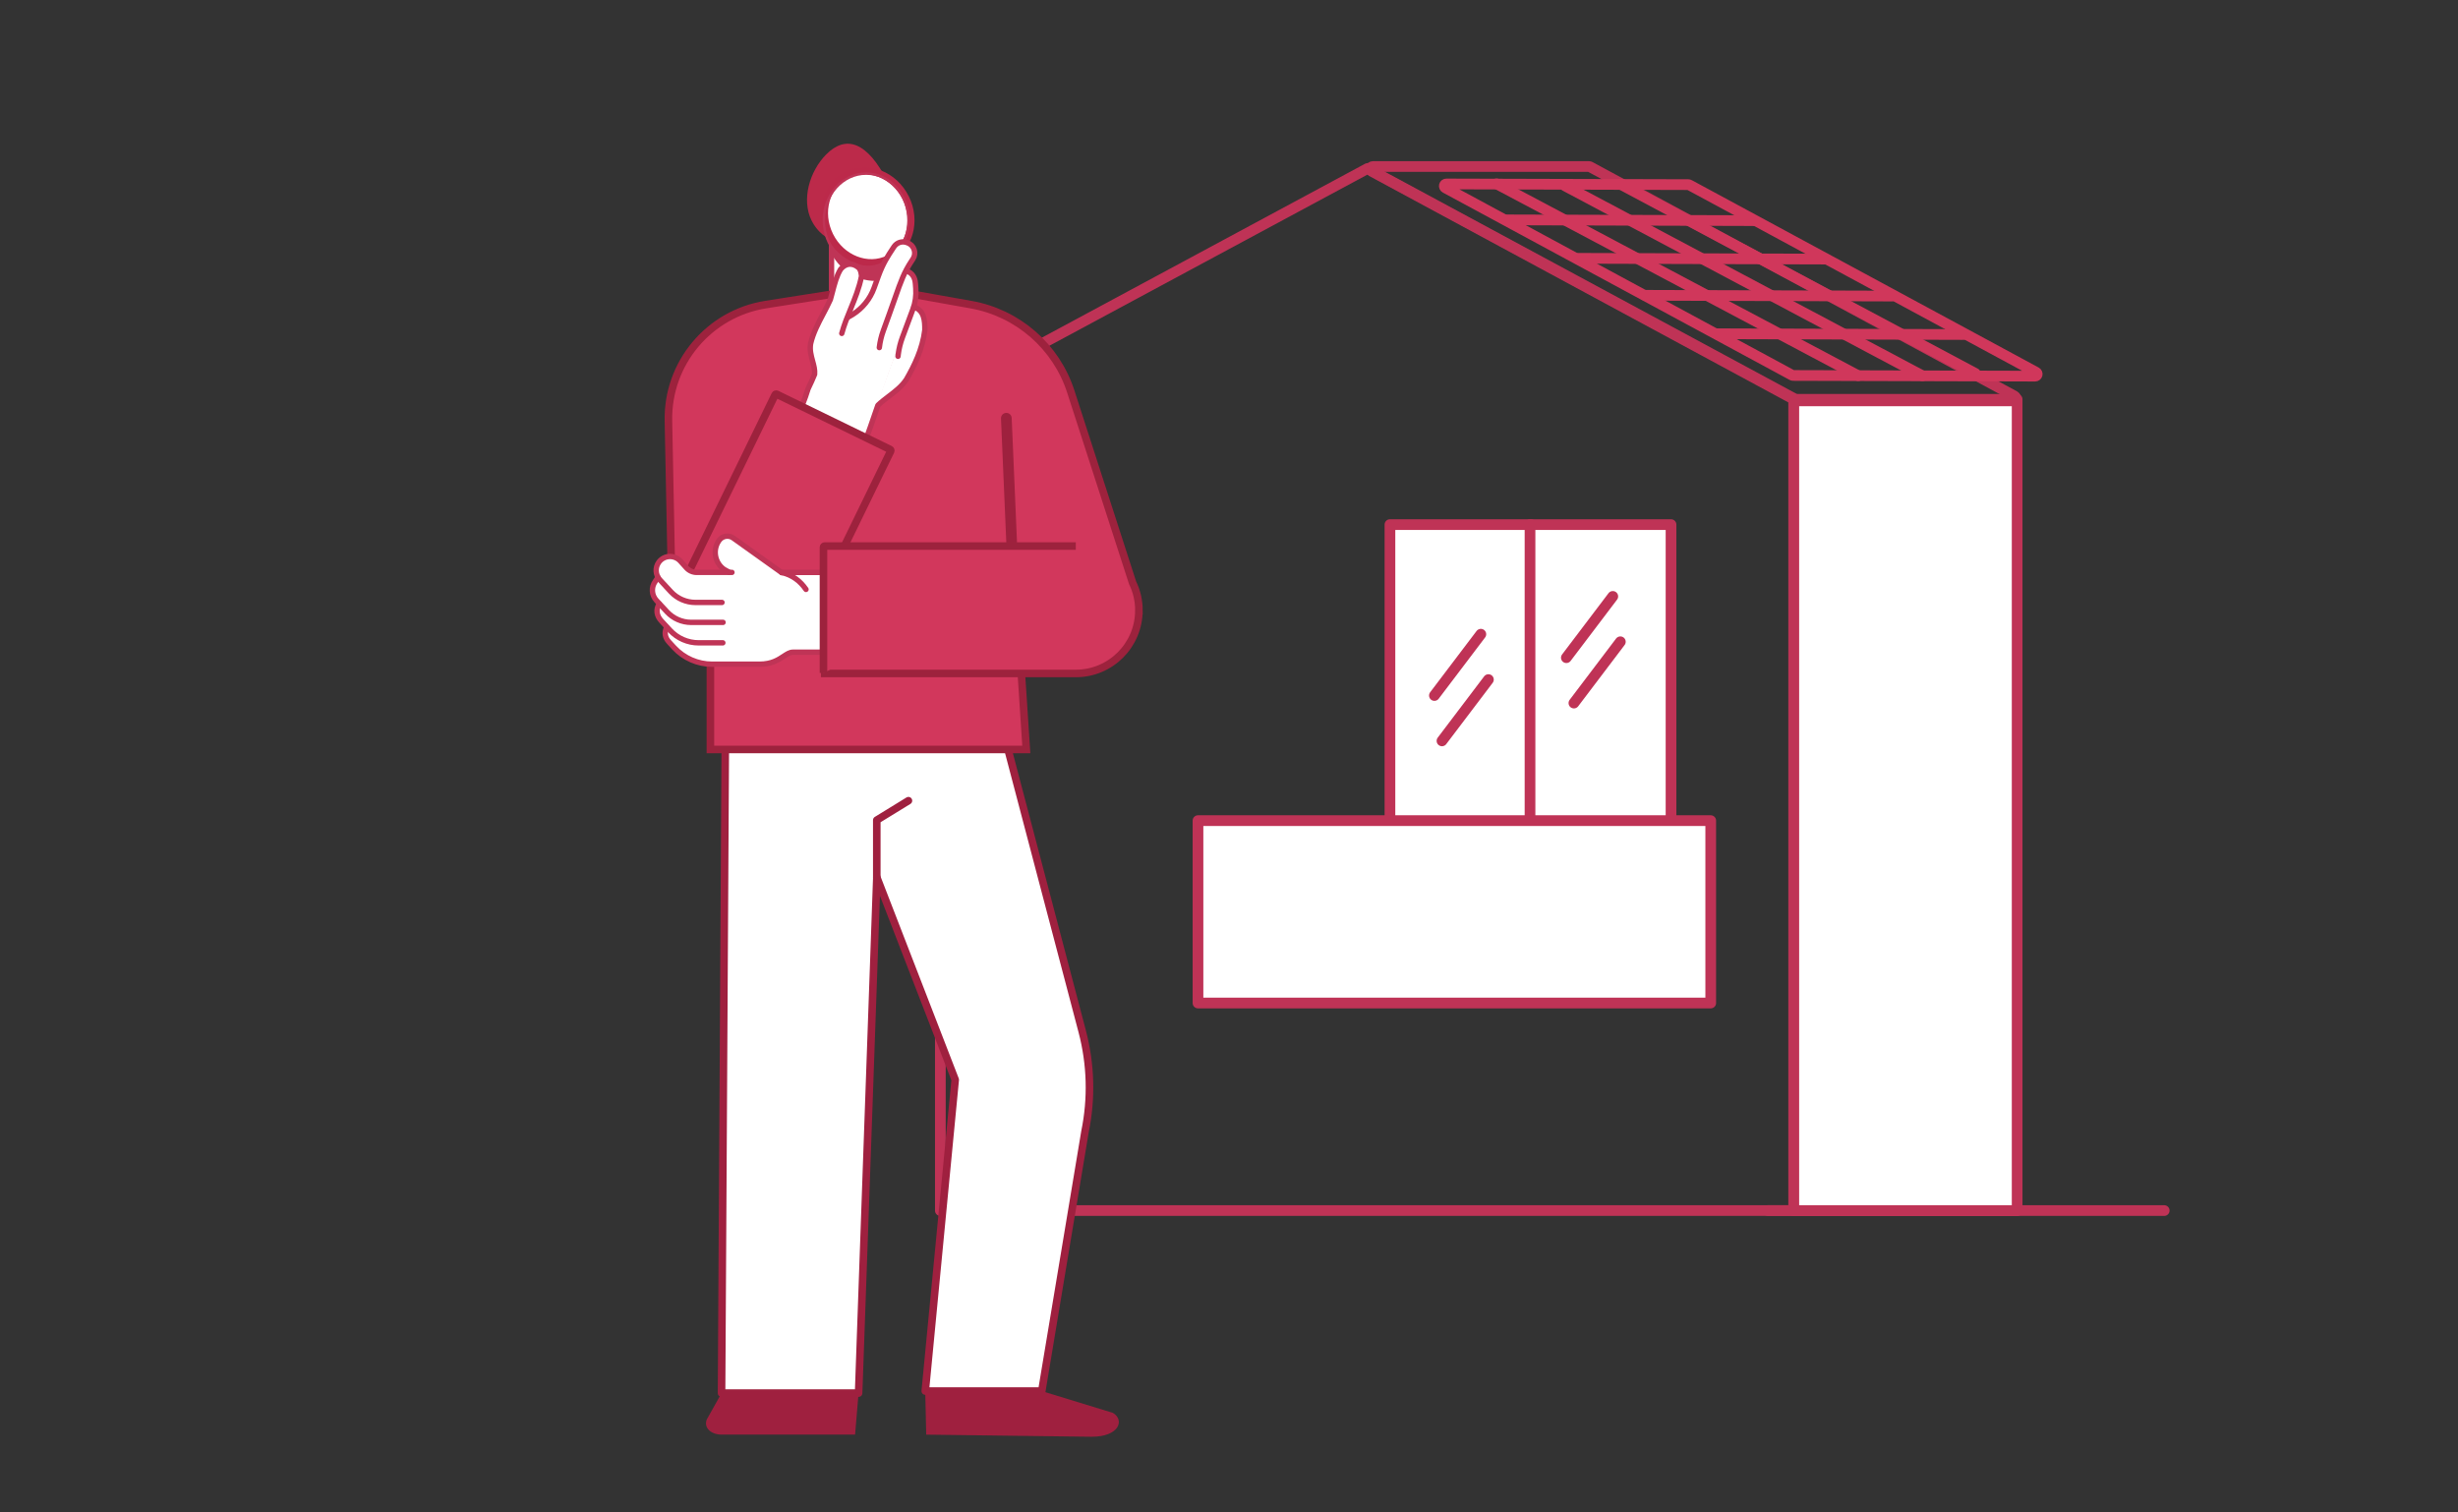 <?xml version="1.0" encoding="UTF-8"?>
<svg id="_6" data-name="6" xmlns="http://www.w3.org/2000/svg" viewBox="0 0 650 400">
  <rect x="0" y="0" width="650" height="400" fill="#333333" stroke="none"/>
  <defs>
    <style>
      .cls-1, .cls-2, .cls-3, .cls-4, .cls-5 {
        fill: #fff;
      }

      .cls-2 {
        stroke: #9e213e;
        stroke-width: 2.83px;
      }

      .cls-2, .cls-6, .cls-7, .cls-4, .cls-8, .cls-9, .cls-5 {
        stroke-linecap: round;
        stroke-linejoin: round;
      }

      .cls-10 {
        fill: #d2375c;
        stroke: #9d223d;
      }

      .cls-10, .cls-6, .cls-4 {
        stroke-width: 2px;
      }

      .cls-10, .cls-3 {
        stroke-miterlimit: 10;
      }

      .cls-6, .cls-7, .cls-8, .cls-9 {
        fill: none;
      }

      .cls-6, .cls-4 {
        stroke: #9f203f;
      }

      .cls-3 {
        stroke: #bc294a;
        stroke-width: 1.82px;
      }

      .cls-7 {
        stroke: #d0375b;
      }

      .cls-7, .cls-9, .cls-5 {
        stroke-width: 2.83px;
      }

      .cls-11 {
        fill: #9f203f;
      }

      .cls-8 {
        stroke: #bf3456;
        stroke-width: 1.42px;
      }

      .cls-9, .cls-5 {
        stroke: #bf3356;
      }

      .cls-12 {
        fill: #bc2a4a;
      }

      .cls-13 {
        fill: #bf3456;
      }
    </style>
  </defs>
  <g id="CASA">
    <polygon class="cls-9" points="361.64 44.56 248.67 105.35 248.67 320.16 474.32 320.16 474.32 105.35 361.64 44.56"/>
    <rect class="cls-1" x="474.36" y="105.6" width="59.06" height="214.6"/>
    <rect class="cls-9" x="474.36" y="105.6" width="59.06" height="214.6"/>
    <path class="cls-9" d="m532.72,104.75c.27.15.41.46.33.75-.08.3-.34.51-.65.51h-57.1c-.11,0-.22-.03-.32-.08l-112.23-60.63c-.27-.15-.41-.46-.33-.75.08-.3.34-.51.65-.51h57.1c.11,0,.22.03.32.08l112.23,60.63Z"/>
  </g>
  <g>
    <g id="PANTALONI">
      <path class="cls-4" d="m264.81,191.58l21.37,81.18c2.29,8.7,2.54,17.73.74,26.52l-11.43,68.61h-30.81l7.92-82.33-20.73-53.54-4.82,136.42h-36.24l1.02-176.87h72.98Z"/>
      <polyline class="cls-6" points="231.86 232.03 231.86 216.9 240.23 211.76"/>
      <path class="cls-11" d="m190.8,368.45l-3.91,6.98c-.86,2.25,1.24,3.98,3.91,3.98h35.32l.92-10.96h-36.24Z"/>
      <path class="cls-11" d="m275.48,367.9l18.81,5.76c3.19,1.89,1.68,6.32-5.59,6.32l-43.77-.56-.26-11.51h30.81Z"/>
    </g>
    <rect class="cls-1" x="220.21" y="62.4" width="13.91" height="27.53"/>
    <path class="cls-8" d="m234.12,90.24h-13.91c-.18,0-.32-.14-.32-.32v-27.53c0-.18.14-.32.32-.32h13.91c.18,0,.32.14.32.32v27.53c0,.18-.14.32-.32.32Z"/>
    <path class="cls-13" d="m220.21,67.67v-5.27h13.91v11.64c-1.26.25-3.76.56-6.63-.38-4.5-1.48-6.71-5-7.28-5.99Z"/>
    <path class="cls-12" d="m234.84,48.31c2.78,5.58.5,12.36-5.08,15.13-5.58,2.78-12.36.5-15.13-5.08-2.78-5.58-.52-13.13,3.88-17.54,5.02-5.04,10.76-3.72,16.33,7.49Z"/>
    <ellipse class="cls-3" cx="229.49" cy="57.3" rx="11.19" ry="12.37" transform="translate(-1.5 108.22) rotate(-26.45)"/>
    <path class="cls-13" d="m229.05,70.97c-6.35,0-11.51-5.69-11.51-12.69s5.16-12.69,11.51-12.69,11.51,5.69,11.51,12.69-5.16,12.69-11.51,12.69Zm0-24.73c-5.99,0-10.87,5.41-10.87,12.05s4.88,12.05,10.87,12.05,10.87-5.4,10.87-12.05-4.88-12.05-10.87-12.05Z"/>
    <ellipse class="cls-1" cx="230.47" cy="62.99" rx="2.12" ry="2.34"/>
    <polygon class="cls-10" points="271.4 198.22 187.86 198.22 187.86 149.59 267.9 144.73 271.4 198.22"/>
    <path class="cls-10" d="m301.17,161.42c0,9.22-7.47,16.69-16.68,16.69h-66.41v-22.02l-40.43.19-.89-44.96c-.31-15.27,10.72-28.42,25.81-30.78l17.65-2.77,9.85,18.52,5.91-19.43,20.81,3.71c12.37,2.2,22.52,11.06,26.38,23.01l16.33,50.54c1.08,2.2,1.68,4.68,1.68,7.3Z"/>
    <line class="cls-2" x1="267.58" y1="144.75" x2="266.12" y2="110.61"/>
    <path class="cls-1" d="m215.88,97.88c-.13-.71-2.19-4.67-.35-9.78l.73-2.03c.82-2.27,1.84-2.42,2.65-4.68l3.37-9.33c.49-1.36,2-2.07,3.36-1.58l.19.07c1.36.49,2.07,2,1.58,3.36l-8.99,24.88-2.54-.92Z"/>
    <path class="cls-1" d="m219.38,94.72l10.49-6.62c2.67-1.68,4.69-4.21,5.75-7.19,2.05-5.76,2.79-8.43,5.19-12.07l.34-.51c.91-1.38.29-3.26-1.27-3.82l-.21-.07c-1.11-.4-2.36.01-3.01,1-1.42,2.15-2.81,4.13-4.08,7.65l-1.16,3.2c-1.07,2.95-3.09,5.46-5.75,7.13l-2.87,1.8-3.43,9.49Z"/>
    <path class="cls-1" d="m235.13,97.9l5.97-16.19c.63-1.72.89-3.56.76-5.39l-.09-1.24c-.16-2.18-2.06-3.81-4.23-3.65-.81.06-1.42.77-1.36,1.58l.14,1.87c.17,2.26-.15,4.52-.93,6.65l-5.32,14.54,5.07,1.83Z"/>
    <path class="cls-1" d="m236.9,102.77c2-1.65,3.54-3.81,4.45-6.24l1.95-5.2c.63-1.72.89-3.56.76-5.39l-.09-1.24c-.16-2.18-2.06-3.81-4.23-3.65-.81.06-1.42.77-1.36,1.58l.39,5.3-6.91,19.07,5.05-4.23Z"/>
    <polygon class="cls-1" points="222.42 134.22 241.15 81.33 234.6 81.15 220.12 86.19 207.54 121.99 222.42 134.22"/>
    <path class="cls-8" d="m224.23,83.91l1.28-.75c2.58-1.62,4.58-4.1,5.62-6.97l1.16-3.2c1.2-3.31,2.53-5.33,3.82-7.28l.29-.44c.74-1.12,2.13-1.58,3.38-1.12l.21.07c.84.3,1.47.96,1.75,1.8.28.84.16,1.75-.33,2.49l-.34.51c-2.02,3.06-2.84,5.39-4.32,9.62-.45,1.27-.95,2.71-1.56,4.39-.12.33-.96,2.65-1.61,4.45-.52,1.43-.87,2.93-1.05,4.45"/>
    <path class="cls-8" d="m239.72,71.64c1.57.58,2.24,1.75,2.36,3.42l.09,1.24c.14,1.89-.12,3.74-.78,5.52l-2.77,7.46c-.52,1.41-.89,2.88-1.08,4.37l-.07.58"/>
    <path class="cls-8" d="m241.69,81.2c2.73.87,2.9,3.66,2.87,6.08v.03c-.63,5.13-2.82,9.47-4.87,13.04-1.19,1.83-2.96,3.17-4.66,4.47-.98.75-2,1.52-2.88,2.37-1.28,3.8-2.64,7.6-3.96,11.28"/>
    <path class="cls-8" d="m208.38,118.23c1.02-2.57,1.84-4.73,2.39-7.12.41-1.39.94-2.8,1.47-4.16.52-1.35,1.05-2.74,1.44-4.09l.02-.05c.64-1.34,1.3-2.73,1.72-3.82.11-1.17-.21-2.31-.54-3.52-.39-1.43-.8-2.92-.52-4.57.63-2.77,2-5.37,3.33-7.89.65-1.24,1.33-2.52,1.9-3.8.19-.67.38-1.37.55-2.04.54-2.08,1.09-4.22,2.15-5.95l.03-.04c.64-.77,1.4-1.22,2.22-1.3.82-.08,1.66.21,2.43.85.68.56.79,1.71.84,2.26v.05s0,.05,0,.05c-.6,3.06-1.74,5.85-2.85,8.56-.86,2.1-1.75,4.27-2.36,6.53"/>
    <path class="cls-10" d="m211.61,168.02s-.09-.01-.14-.03l-30-14.61c-.08-.04-.13-.1-.16-.18-.03-.08-.02-.17.01-.24l23.65-48.55c.04-.08.1-.13.18-.16.08-.03.17-.02.24.01l30,14.61c.16.08.22.27.15.43l-23.65,48.55c-.06.11-.17.18-.29.18Z"/>
    <path class="cls-1" d="m221.16,172.16v-20.46h-36.93c-1.14,0-2.22-.48-2.97-1.33l-1.59-1.77c-1.43-1.59-3.96-1.46-5.21.28-.83,1.16-.83,2.7-.04,3.85l-.88,1.23c-1.01,1.41-.9,3.34.28,4.61l.89.96c-.9,1.39-.74,3.22.39,4.45l1.49,1.61-.02.02c-.62,1.32-.4,2.92.63,4.03l1.32,1.43c2.53,2.73,6.08,4.28,9.8,4.28h12.53c5.2,0,6.53-3.18,8.84-3.18h11.48Z"/>
    <path class="cls-1" d="m206.85,151.85l-4.36,6.15-10.86-7.69c-2.33-1.65-2.88-4.87-1.23-7.2.76-1.07,2.24-1.32,3.31-.56l13.13,9.31Z"/>
    <path class="cls-8" d="m192.8,151.32l-1.35-.75c-1.19-.84-1.98-2.11-2.23-3.55-.25-1.44.08-2.9.93-4.09.86-1.21,2.54-1.5,3.75-.64l12.82,9.16"/>
    <path class="cls-8" d="m191.15,170.01h-6.42c-2.85,0-5.59-1.2-7.53-3.29l-2.33-2.52c-1.23-1.33-1.51-2.99-.54-4.51"/>
    <path class="cls-8" d="m191.21,164.6h-8.45c-2.41,0-4.74-1.02-6.38-2.79l-2.8-3.02c-1.28-1.38-1.41-3.49-.31-5.01l.71-1.07"/>
    <path class="cls-8" d="m206.7,151.39h14.46c.18,0,.32.14.32.32v20.46c0,.18-.14.32-.32.32h-11.48c-.82,0-1.53.47-2.43,1.06-1.42.94-3.19,2.11-6.41,2.11h-12.53c-3.8,0-7.45-1.6-10.03-4.38l-1.32-1.43c-1.1-1.19-1.36-2.47-.67-3.94"/>
    <path class="cls-8" d="m206.81,151.44c2.67.62,4.78,2.17,6.33,4.44"/>
    <path class="cls-8" d="m190.93,159.33h-7.03c-2.45,0-4.82-1.03-6.49-2.83l-2.92-3.16c-1.18-1.28-1.3-3.23-.28-4.64.65-.91,1.67-1.46,2.78-1.52,1.11-.05,2.18.38,2.93,1.21l1.59,1.77c.7.78,1.69,1.22,2.74,1.22h9.31"/>
    <path class="cls-10" d="m217.76,177.98v-33.25c0-.18.14-.32.32-.32h66.41"/>
  </g>
  <g id="PANNELLO">
    <path class="cls-7" d="m473.94,99.24l-91.72-49.56c-.22-.12-.33-.37-.27-.62.06-.24.28-.41.53-.41l63.98.18c.09,0,.18.02.26.07l91.72,49.55c.22.12.33.37.27.62-.06.24-.28.41-.53.41l-63.98-.18c-.09,0-.18-.02-.26-.07Z"/>
    <line class="cls-7" x1="395.76" y1="48.62" x2="491.37" y2="99.35"/>
    <line class="cls-7" x1="413.89" y1="49.17" x2="508.37" y2="99.38"/>
    <line class="cls-7" x1="428.64" y1="48.79" x2="522.37" y2="98.76"/>
    <line class="cls-9" x1="467.52" y1="320.16" x2="572.31" y2="320.16"/>
    <line class="cls-7" x1="398.52" y1="58.15" x2="463.76" y2="58.35"/>
    <line class="cls-7" x1="417.48" y1="68.32" x2="482.71" y2="68.52"/>
    <line class="cls-7" x1="435.03" y1="78.1" x2="500.27" y2="78.3"/>
    <line class="cls-7" x1="453.99" y1="88.27" x2="519.22" y2="88.47"/>
  </g>
  <g id="BALCONE">
    <rect class="cls-5" x="329.97" y="176.33" width="112.47" height="37.29" transform="translate(581.18 -191.23) rotate(90)"/>
    <rect class="cls-5" x="367.01" y="176.33" width="112.47" height="37.29" transform="translate(618.22 -228.27) rotate(90)"/>
    <rect class="cls-5" x="316.8" y="217.03" width="135.59" height="48.24"/>
    <line class="cls-5" x1="379.32" y1="183.94" x2="391.6" y2="167.73"/>
    <line class="cls-5" x1="381.32" y1="195.94" x2="393.6" y2="179.73"/>
    <line class="cls-5" x1="414.21" y1="173.94" x2="426.49" y2="157.73"/>
    <line class="cls-5" x1="416.21" y1="185.94" x2="428.49" y2="169.73"/>
  </g>
</svg>
